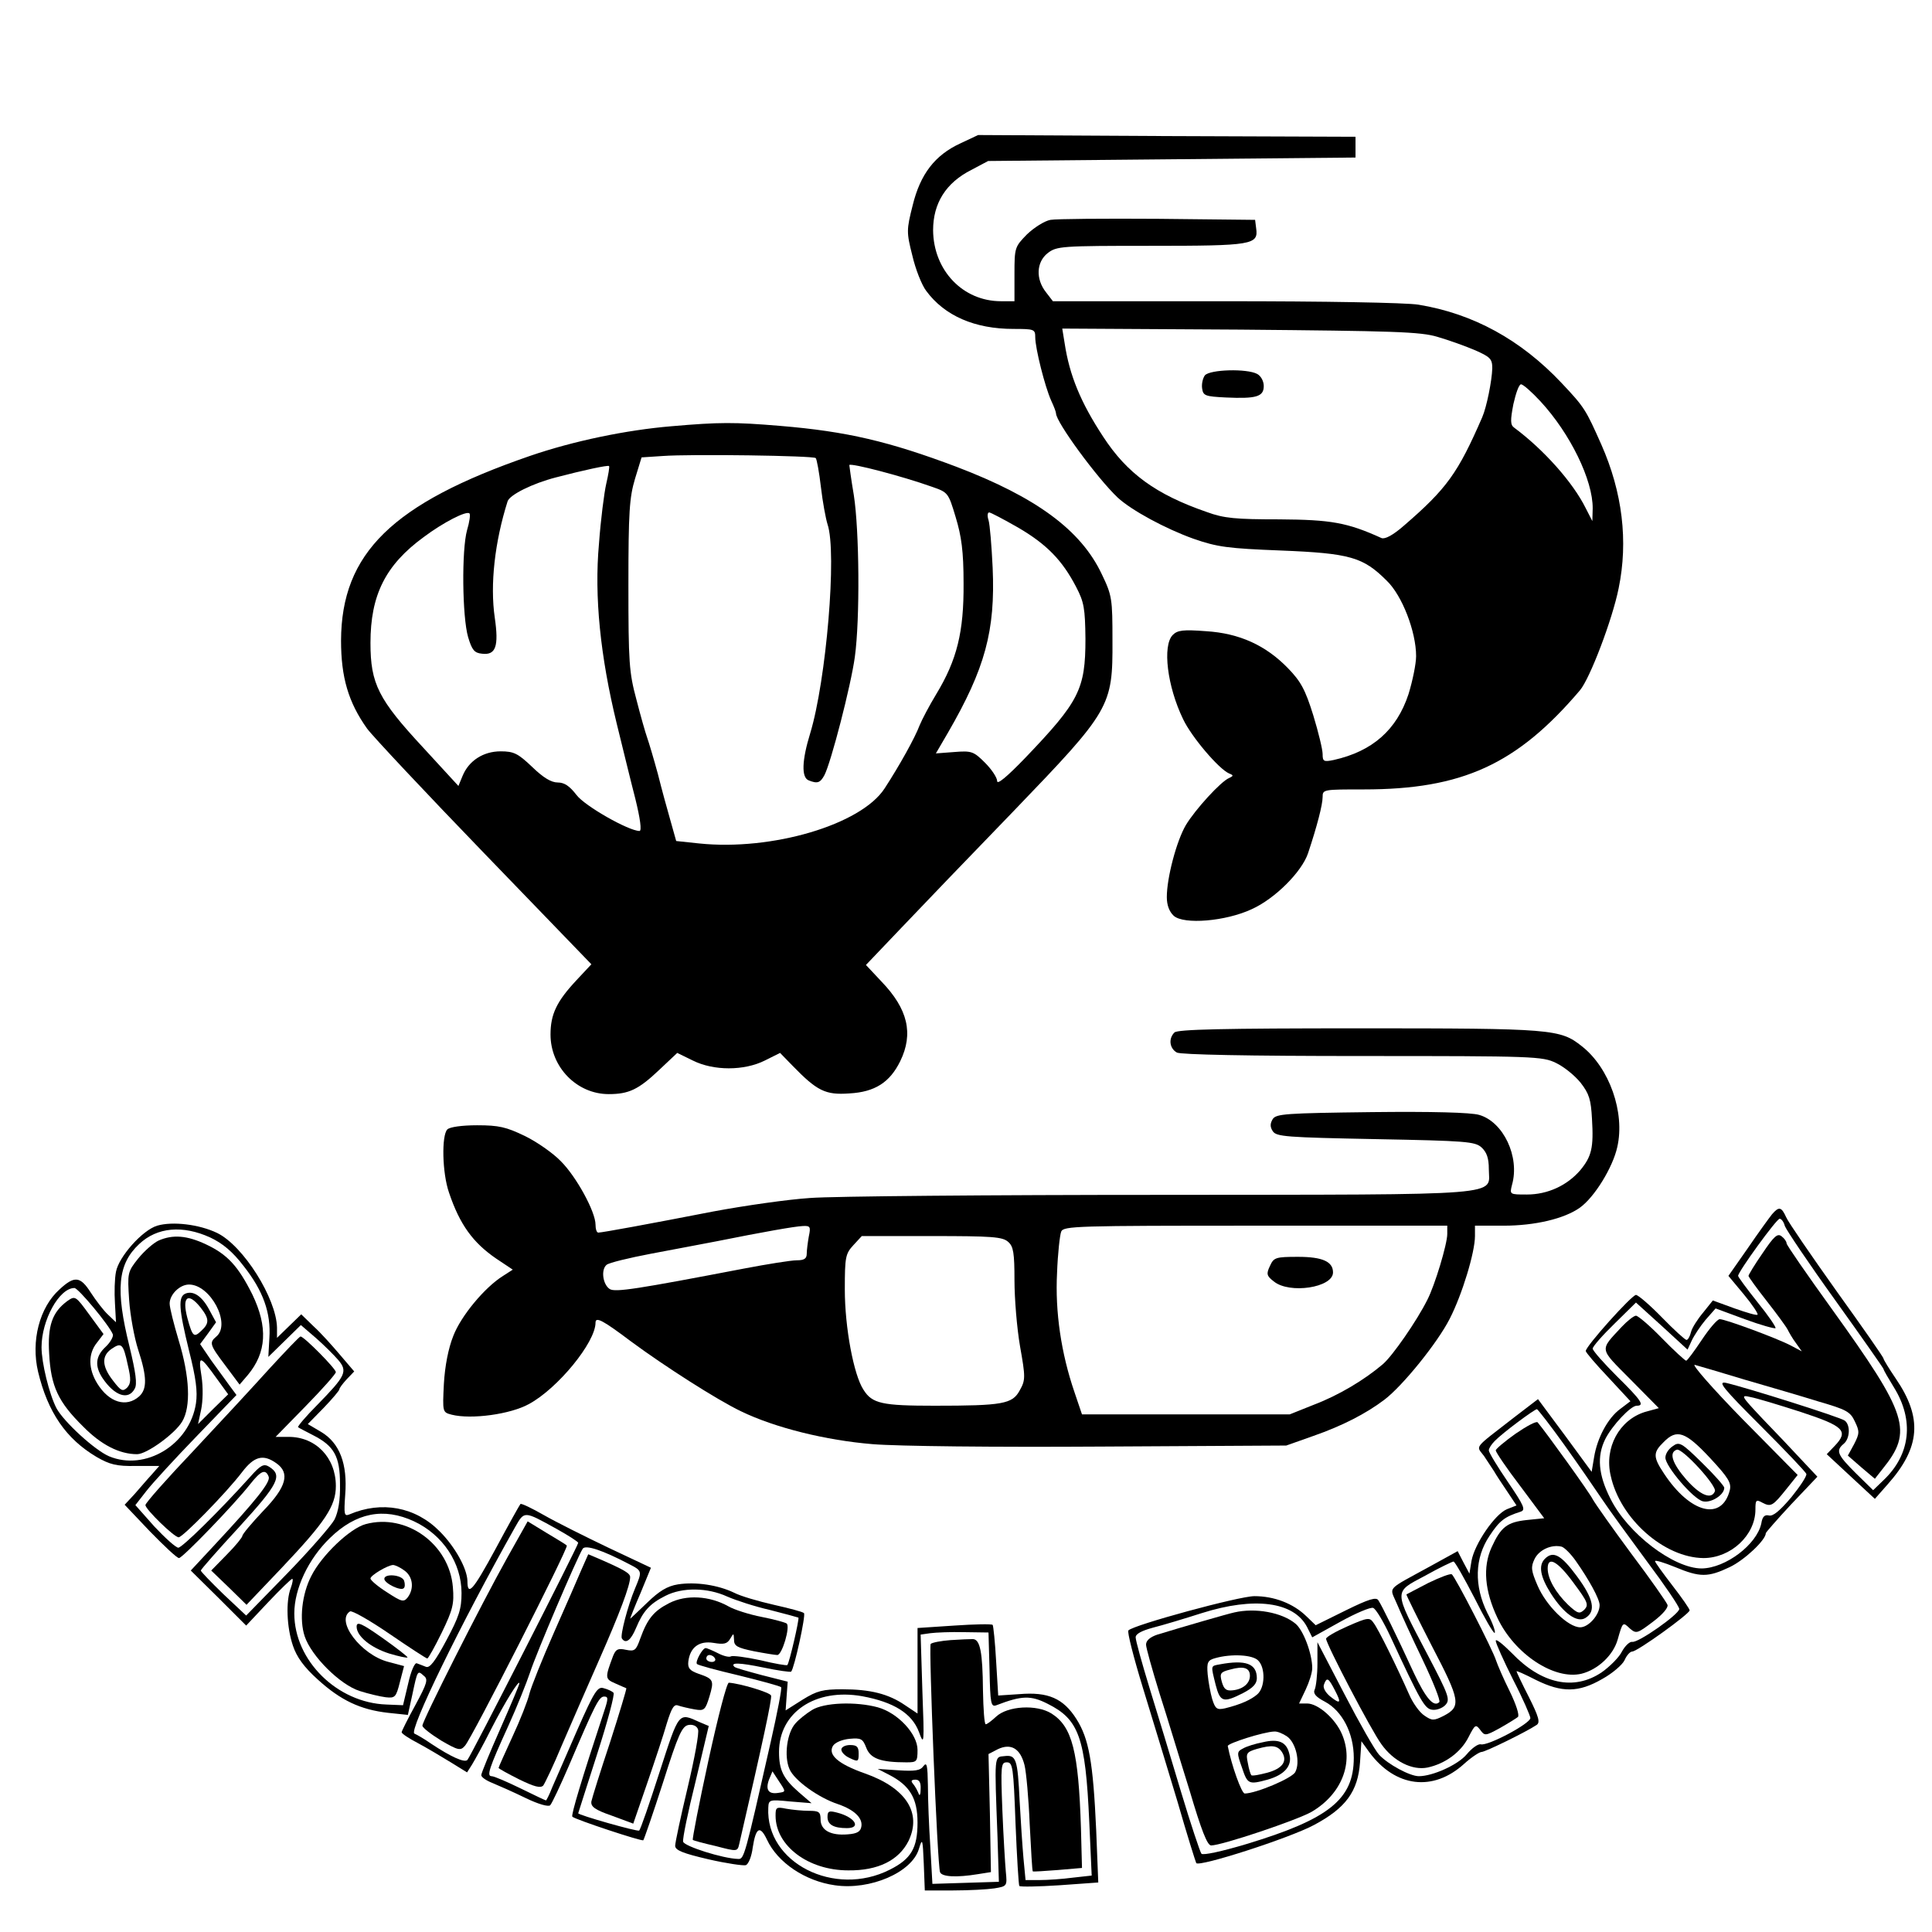 <?xml version="1.0" standalone="no"?>
<!DOCTYPE svg PUBLIC "-//W3C//DTD SVG 20010904//EN"
 "http://www.w3.org/TR/2001/REC-SVG-20010904/DTD/svg10.dtd">
<svg version="1.0" xmlns="http://www.w3.org/2000/svg"
 width="558pt" height="558pt" viewBox="0 0 558 558"
 preserveAspectRatio="xMidYMid meet">
<g transform="translate(0,558) scale(0.1,-0.1)"
fill="#000000" stroke="none">
<path d="M2774 5166 c-74 -34 -116 -89 -138 -179 -18 -71 -18 -78 -1 -145 9
-39 27 -85 40 -102 53 -72 140 -110 252 -110 60 0 63 -1 63 -24 0 -32 28 -143
46 -183 8 -17 14 -33 14 -37 0 -25 118 -186 178 -243 40 -37 138 -90 219 -119
69 -24 99 -28 253 -34 199 -8 237 -19 305 -87 45 -43 85 -148 85 -218 0 -22
-10 -71 -22 -110 -34 -103 -104 -165 -216 -190 -29 -6 -32 -4 -32 17 0 13 -12
63 -27 112 -23 74 -36 98 -73 136 -64 66 -140 101 -237 107 -66 5 -82 3 -96
-11 -30 -31 -16 -148 30 -243 24 -51 103 -144 133 -157 13 -5 13 -7 0 -13 -24
-10 -98 -91 -125 -136 -27 -46 -55 -152 -55 -208 0 -23 7 -42 20 -54 29 -26
150 -16 225 19 67 30 145 108 163 162 26 78 42 140 42 162 0 22 2 22 119 22
284 0 442 72 624 286 29 34 94 205 112 295 28 136 11 277 -50 415 -45 101 -48
107 -115 178 -118 125 -255 200 -413 226 -36 6 -274 10 -559 10 l-497 0 -20
26 c-30 38 -28 87 5 113 26 20 39 21 298 21 294 0 311 3 304 51 l-3 24 -280 3
c-154 1 -294 0 -311 -3 -17 -3 -47 -22 -68 -42 -35 -36 -36 -38 -36 -115 l0
-78 -39 0 c-110 0 -195 89 -196 205 0 78 37 137 110 174 l49 26 531 5 530 5 0
30 0 30 -545 2 -545 3 -51 -24z m1378 -559 c31 -9 79 -26 107 -38 46 -20 51
-26 51 -53 -1 -35 -16 -111 -29 -141 -70 -161 -102 -206 -226 -313 -32 -28
-55 -40 -65 -36 -99 45 -146 53 -295 54 -126 0 -160 3 -209 21 -148 51 -231
112 -300 218 -65 99 -97 177 -111 269 l-7 43 514 -3 c442 -4 521 -6 570 -21z
m297 -186 c86 -93 152 -228 151 -310 l-1 -36 -19 37 c-37 75 -122 170 -207
233 -11 8 -11 21 -2 68 7 31 16 57 22 57 6 0 31 -22 56 -49z"/>
<path d="M3480 4496 c-6 -8 -10 -25 -8 -38 3 -21 9 -23 68 -26 88 -4 110 2
110 33 0 14 -8 29 -19 35 -30 16 -136 13 -151 -4z"/>
<path d="M1940 4349 c-132 -11 -285 -43 -410 -86 -397 -137 -544 -281 -545
-533 0 -106 21 -178 75 -254 16 -22 169 -185 339 -361 l309 -320 -43 -46 c-57
-61 -75 -98 -75 -157 0 -94 76 -172 168 -172 58 0 86 13 146 70 l52 49 45 -22
c60 -30 148 -30 208 0 l44 22 36 -37 c71 -73 95 -85 164 -80 74 4 117 32 147
93 39 80 22 151 -54 230 l-45 48 102 107 c56 59 202 211 325 338 279 290 286
301 285 492 0 120 -1 130 -31 192 -60 127 -189 222 -420 310 -194 73 -316 102
-509 118 -132 11 -175 11 -313 -1z m416 -92 c3 -3 10 -41 15 -84 5 -43 14 -91
19 -107 28 -81 -4 -453 -50 -604 -24 -78 -26 -128 -4 -136 25 -10 33 -7 45 15
19 36 77 260 88 342 15 109 13 365 -3 467 -8 47 -13 86 -13 87 6 6 152 -32
239 -63 46 -16 47 -17 68 -87 17 -56 23 -99 23 -192 1 -140 -19 -221 -79 -320
-20 -33 -41 -73 -48 -90 -13 -35 -58 -116 -101 -182 -68 -105 -326 -181 -536
-159 l-66 7 -16 57 c-9 31 -26 93 -37 137 -12 44 -26 91 -31 105 -5 14 -19 63
-31 110 -21 78 -23 107 -23 330 0 212 3 253 19 307 l19 62 61 4 c80 6 436 1
442 -6z m-605 -74 c-6 -26 -16 -104 -21 -173 -14 -153 4 -326 51 -519 17 -69
41 -168 54 -218 14 -57 19 -93 12 -93 -31 0 -158 72 -182 104 -20 26 -35 36
-54 36 -19 0 -42 14 -74 45 -41 39 -53 45 -91 45 -50 0 -92 -27 -110 -71 l-12
-29 -102 111 c-129 139 -152 184 -152 302 0 138 43 225 154 306 56 42 124 77
132 68 3 -3 0 -25 -7 -48 -16 -57 -14 -251 3 -309 11 -37 18 -46 40 -48 40 -5
49 21 37 104 -14 96 0 219 37 336 6 19 73 52 139 69 80 21 150 36 154 33 2 -2
-2 -25 -8 -51z m1190 -127 c82 -48 127 -94 167 -171 23 -44 26 -62 27 -150 0
-146 -18 -181 -174 -344 -53 -55 -81 -78 -81 -67 0 10 -16 34 -35 53 -33 33
-39 35 -89 31 l-53 -4 35 60 c107 185 137 294 129 476 -3 63 -8 125 -12 138
-4 12 -3 22 2 22 4 0 42 -20 84 -44z"/>
<path d="M3392 2598 c-18 -18 -14 -46 7 -58 13 -6 200 -10 537 -10 495 0 519
-1 558 -20 23 -11 54 -36 71 -57 25 -32 30 -49 33 -105 5 -83 -1 -108 -34
-148 -38 -44 -94 -70 -154 -70 -50 0 -50 0 -43 28 23 81 -25 182 -95 202 -24
7 -135 10 -311 8 -248 -3 -275 -5 -285 -20 -8 -13 -8 -23 0 -35 10 -16 39 -18
297 -23 262 -5 287 -7 306 -24 15 -14 21 -31 21 -62 0 -79 69 -74 -945 -75
-495 0 -952 -4 -1015 -9 -63 -4 -189 -22 -280 -39 -185 -36 -321 -61 -332 -61
-5 0 -8 11 -8 23 0 37 -55 138 -100 183 -22 23 -69 56 -104 73 -54 26 -75 31
-138 31 -44 0 -79 -5 -86 -12 -17 -17 -15 -126 5 -183 31 -92 69 -144 136
-190 l48 -32 -28 -18 c-53 -33 -122 -116 -144 -174 -14 -35 -24 -86 -27 -138
-4 -82 -4 -82 23 -89 56 -14 169 1 223 31 83 45 192 178 192 235 0 18 21 7
102 -54 96 -71 249 -169 318 -202 99 -48 246 -84 380 -95 72 -6 351 -9 660 -7
l535 3 79 28 c83 29 151 64 204 104 53 40 154 165 189 234 36 70 73 192 73
239 l0 30 83 0 c90 0 175 20 220 52 42 30 95 116 108 175 23 100 -23 229 -102
291 -63 50 -83 52 -642 52 -394 0 -526 -3 -535 -12z m-1056 -589 c-3 -17 -6
-40 -6 -50 0 -14 -7 -19 -29 -19 -16 0 -85 -11 -153 -24 -308 -59 -371 -69
-387 -59 -20 13 -26 56 -9 70 7 6 65 20 128 32 63 12 149 28 190 36 135 27
225 43 249 44 21 1 23 -2 17 -30z m1844 7 c0 -29 -36 -149 -58 -191 -30 -60
-100 -161 -128 -185 -54 -46 -128 -90 -199 -117 l-70 -28 -300 0 -300 0 -22
65 c-38 111 -56 231 -50 344 2 55 8 109 12 119 7 16 43 17 561 17 l554 0 0
-24z m-1268 -23 c15 -13 18 -32 18 -111 0 -52 7 -138 16 -190 16 -90 16 -98
-1 -128 -21 -39 -49 -44 -246 -44 -151 0 -180 6 -205 46 -28 42 -54 179 -54
290 0 94 2 103 25 128 l24 26 202 0 c174 0 205 -2 221 -17z"/>
<path d="M3668 1924 c-11 -23 -10 -29 11 -45 45 -37 171 -18 171 26 0 31 -30
45 -101 45 -65 0 -70 -2 -81 -26z"/>
<path d="M5118 2073 c-8 -10 -40 -54 -70 -98 l-56 -80 45 -54 c24 -29 42 -56
39 -58 -2 -3 -32 6 -66 18 l-63 23 -28 -35 c-16 -19 -32 -44 -35 -56 -3 -13
-9 -23 -13 -23 -4 0 -36 29 -71 65 -35 36 -69 65 -75 65 -12 0 -145 -148 -145
-162 0 -4 29 -38 65 -76 l64 -69 -29 -22 c-36 -26 -67 -84 -76 -140 l-7 -42
-77 105 -78 105 -68 -52 c-121 -94 -111 -81 -88 -112 10 -15 23 -35 29 -44 5
-9 22 -35 37 -57 l28 -42 -28 -11 c-35 -15 -93 -100 -102 -149 l-6 -37 -17 32
-17 33 -78 -43 c-131 -72 -119 -58 -98 -108 10 -24 43 -97 74 -161 31 -65 53
-120 49 -124 -16 -16 -39 11 -73 83 -51 111 -93 196 -103 211 -6 10 -27 4 -94
-29 l-87 -43 -27 26 c-38 37 -93 58 -150 58 -44 0 -349 -83 -364 -99 -4 -3 15
-78 42 -166 27 -88 72 -236 100 -329 27 -94 52 -173 54 -177 8 -12 269 72 340
110 92 49 127 97 133 181 l4 61 23 -32 c75 -101 184 -115 274 -33 21 19 44 34
50 34 11 0 131 59 159 78 11 7 6 24 -22 80 -20 39 -36 73 -36 75 0 2 25 -9 56
-25 75 -37 123 -37 192 3 29 16 58 41 64 54 6 14 16 25 22 25 15 0 166 109
166 119 0 4 -22 36 -50 72 -27 35 -50 67 -50 70 0 4 26 -4 58 -17 72 -30 95
-30 158 0 42 20 104 78 104 98 0 2 33 40 74 84 l75 79 -47 50 c-26 28 -76 81
-112 118 -62 66 -64 69 -34 62 17 -3 83 -23 145 -43 125 -41 139 -55 98 -98
l-23 -24 70 -65 69 -64 37 42 c95 107 101 192 23 306 -19 28 -35 54 -35 57 0
4 -61 91 -135 194 -74 104 -140 200 -146 214 -14 31 -21 32 -41 9z m37 -34 c4
-11 69 -108 146 -215 76 -106 139 -196 139 -198 0 -3 14 -27 30 -53 59 -95 48
-194 -30 -268 l-30 -29 -50 49 c-53 53 -59 65 -35 85 18 15 20 54 3 67 -13 10
-286 96 -343 109 -25 5 -10 -14 100 -124 71 -71 131 -134 132 -139 2 -6 -18
-36 -43 -67 -33 -39 -53 -56 -65 -53 -12 3 -19 -3 -22 -23 -13 -61 -103 -129
-172 -130 -81 0 -214 101 -264 202 -35 69 -39 122 -15 171 20 40 74 97 91 97
24 0 14 15 -57 85 -38 38 -70 74 -70 80 0 6 28 38 63 72 l62 61 75 -68 74 -68
12 26 c7 15 25 42 40 60 l29 33 84 -31 c46 -17 86 -28 89 -26 2 3 -21 37 -52
75 -31 39 -56 73 -56 76 0 12 111 165 120 165 5 0 12 -9 15 -21z m-637 -632
c40 -56 89 -127 109 -157 20 -30 79 -111 130 -180 51 -68 93 -130 93 -137 0
-15 -119 -99 -136 -95 -7 1 -20 -11 -29 -27 -8 -17 -35 -44 -59 -61 -80 -54
-174 -34 -260 56 -26 26 -46 42 -46 35 0 -7 23 -58 50 -112 28 -54 50 -105 50
-111 0 -16 -122 -81 -143 -76 -8 2 -26 -11 -41 -29 -25 -30 -98 -63 -138 -63
-26 0 -89 34 -115 62 -12 13 -57 92 -100 175 l-78 150 0 -61 c0 -33 -4 -68 -8
-76 -5 -11 3 -21 30 -35 50 -27 83 -91 83 -162 0 -120 -72 -177 -310 -249 -70
-21 -125 -33 -130 -28 -4 5 -31 86 -59 179 -28 94 -69 229 -91 300 -22 72 -40
137 -40 146 0 10 17 19 50 28 28 7 91 26 141 42 152 48 266 33 304 -40 l15
-30 81 45 c45 25 88 43 95 40 8 -3 30 -40 50 -83 87 -188 99 -208 120 -211 12
-2 29 4 38 13 15 16 12 26 -52 148 -98 187 -98 177 -6 226 41 23 79 41 82 41
4 0 31 -48 61 -106 29 -58 55 -103 58 -100 3 3 -6 29 -21 57 -39 79 -37 159 6
223 29 44 43 55 90 70 15 5 10 17 -37 86 -30 44 -55 85 -55 91 0 6 8 18 17 27
22 23 115 92 122 92 3 -1 39 -47 79 -103z m-663 -708 c20 -38 17 -43 -14 -18
-13 11 -21 25 -17 34 8 22 13 19 31 -16z"/>
<path d="M5091 1961 c-23 -33 -41 -63 -41 -66 0 -3 24 -36 53 -73 29 -37 56
-74 60 -82 4 -8 14 -26 24 -39 l17 -24 -32 17 c-40 21 -189 76 -205 76 -7 0
-30 -27 -52 -60 -22 -33 -42 -60 -45 -60 -3 0 -35 29 -70 65 -35 36 -69 65
-75 65 -6 0 -25 -15 -41 -32 -65 -70 -66 -60 25 -152 l82 -83 -40 -11 c-74
-23 -118 -103 -99 -184 27 -125 155 -237 268 -238 79 0 150 66 150 140 0 28 2
30 20 20 25 -13 30 -10 70 40 l32 40 -159 161 c-87 89 -149 160 -138 157 11
-3 76 -22 145 -43 69 -20 165 -48 213 -63 79 -23 91 -29 104 -57 14 -29 14
-35 -2 -66 l-18 -33 39 -34 39 -33 22 28 c89 110 74 156 -146 462 -72 100
-131 185 -131 190 0 5 -6 14 -14 20 -12 10 -22 1 -55 -48z m-152 -592 c53 -57
62 -72 57 -93 -23 -90 -114 -67 -190 48 -32 48 -32 61 -1 91 38 39 63 30 134
-46z"/>
<path d="M4831 1403 c-12 -8 -21 -22 -21 -33 0 -25 80 -119 108 -126 23 -6 62
18 62 39 0 5 -29 38 -64 72 -60 59 -66 62 -85 48z m122 -130 c-10 -25 -42 -12
-82 33 -41 47 -52 79 -28 87 16 5 116 -104 110 -120z"/>
<path d="M4377 1439 c-31 -22 -57 -44 -57 -48 0 -5 31 -51 70 -102 l70 -94
-49 -5 c-58 -6 -76 -20 -103 -79 -26 -57 -20 -126 17 -204 49 -104 164 -180
243 -161 47 12 91 53 104 98 15 53 15 52 36 32 18 -15 21 -14 66 20 28 21 45
41 42 49 -3 8 -49 74 -104 147 -54 73 -105 145 -112 158 -10 20 -133 191 -159
222 -4 4 -32 -11 -64 -33z m174 -367 c38 -54 69 -110 69 -128 0 -28 -32 -64
-56 -64 -35 0 -98 62 -123 120 -19 44 -20 54 -9 77 13 27 49 43 78 36 8 -2 27
-21 41 -41z"/>
<path d="M4462 1078 c-19 -19 -14 -51 17 -100 37 -58 76 -86 100 -71 31 19 24
55 -25 121 -45 61 -68 74 -92 50z m83 -70 c41 -55 44 -63 31 -77 -14 -13 -19
-12 -47 14 -36 35 -59 75 -59 105 0 37 29 21 75 -42z"/>
<path d="M4125 1008 c-33 -17 -61 -32 -63 -33 -1 -1 32 -68 73 -148 83 -159
86 -176 34 -203 -28 -14 -33 -14 -55 1 -14 9 -34 37 -45 63 -35 79 -88 187
-102 205 -11 16 -16 16 -75 -10 -34 -15 -62 -31 -62 -36 0 -15 131 -266 160
-305 35 -49 89 -76 133 -67 51 11 96 44 118 87 19 37 21 39 34 22 13 -18 15
-18 57 5 23 13 47 28 52 32 5 5 -5 36 -24 75 -18 36 -35 76 -39 88 -9 30 -119
244 -128 249 -4 3 -35 -9 -68 -25z"/>
<path d="M3565 923 c-19 -4 -150 -42 -222 -64 -21 -7 -33 -17 -33 -29 0 -9 18
-73 39 -141 22 -68 60 -195 87 -281 34 -115 51 -158 62 -158 31 0 248 73 290
97 87 51 123 142 88 224 -19 45 -69 89 -101 89 l-23 0 19 40 c10 21 19 49 19
62 0 42 -26 111 -49 129 -39 32 -115 46 -176 32z m69 -139 c21 -21 20 -77 -2
-97 -18 -16 -49 -30 -94 -41 -23 -5 -28 -2 -37 27 -5 17 -11 50 -13 71 -3 35
0 41 22 47 46 13 108 10 124 -7z m83 -219 c26 -18 39 -75 24 -103 -9 -18 -114
-62 -146 -62 -9 0 -38 81 -49 137 -1 8 104 41 134 42 9 1 25 -6 37 -14z"/>
<path d="M3523 773 c-27 -5 -26 -2 -12 -59 13 -50 22 -53 79 -24 29 15 40 27
40 43 0 42 -32 54 -107 40z m87 -33 c0 -22 -20 -39 -50 -42 -18 -2 -25 3 -31
24 -7 25 -4 29 24 36 39 11 57 5 57 -18z"/>
<path d="M3647 548 c-21 -4 -47 -12 -57 -18 -18 -9 -18 -13 -3 -55 16 -48 19
-50 74 -35 49 14 72 40 63 74 -8 35 -31 45 -77 34z m56 -29 c16 -26 1 -47 -43
-59 -23 -6 -44 -10 -46 -7 -2 2 -7 17 -10 35 -6 28 -4 32 27 41 43 12 59 10
72 -10z"/>
<path d="M454 2040 c-43 -13 -111 -90 -119 -133 -4 -20 -5 -60 -3 -91 l3 -55
-23 22 c-13 12 -35 41 -50 64 -30 47 -47 49 -90 9 -58 -52 -83 -149 -62 -238
28 -117 81 -194 169 -246 38 -22 58 -27 113 -26 l68 0 -22 -25 c-13 -14 -35
-40 -50 -57 l-28 -30 73 -77 c41 -42 78 -77 84 -77 10 0 159 154 206 214 31
39 44 44 53 21 6 -15 -35 -67 -158 -199 l-67 -72 80 -79 80 -80 64 68 c35 37
66 67 69 67 3 0 1 -12 -4 -26 -15 -38 -12 -114 6 -167 11 -33 32 -62 72 -98
66 -60 123 -87 203 -96 l57 -6 13 59 c15 71 15 70 33 54 13 -10 10 -21 -24
-84 -22 -40 -40 -76 -40 -79 0 -4 21 -18 48 -32 26 -14 68 -39 94 -55 l47 -29
14 22 c8 13 33 58 55 102 41 80 82 146 82 133 0 -4 -25 -63 -55 -131 -30 -68
-55 -128 -55 -134 0 -6 15 -16 33 -23 17 -7 60 -26 95 -43 37 -18 66 -26 71
-21 5 5 29 56 54 114 76 178 87 200 102 200 12 0 12 -6 0 -42 -65 -197 -96
-300 -92 -305 8 -8 201 -72 205 -68 2 2 28 77 57 167 44 139 55 163 74 166 12
2 24 -3 27 -13 4 -8 -10 -84 -30 -168 -20 -84 -36 -159 -36 -168 0 -13 23 -22
96 -39 52 -12 101 -19 108 -17 8 3 17 26 20 51 9 58 21 65 41 23 31 -67 111
-120 196 -132 102 -15 223 37 243 105 10 33 11 29 14 -42 l3 -78 82 0 c45 0
99 3 119 6 37 6 37 7 33 48 -2 22 -7 103 -10 178 -5 130 -4 138 13 138 17 0
19 -13 25 -176 4 -98 9 -179 11 -181 2 -3 55 -2 116 2 l112 8 -6 151 c-9 198
-21 264 -57 321 -38 60 -82 79 -165 72 l-61 -4 -6 99 c-3 55 -8 102 -10 105
-3 3 -53 2 -111 -2 l-106 -7 0 -124 0 -123 -36 24 c-48 33 -101 46 -181 46
-56 0 -73 -4 -115 -30 l-49 -31 3 42 3 41 -75 19 c-41 11 -77 21 -79 24 -13
13 15 12 83 -2 43 -9 79 -14 81 -12 9 9 43 164 37 169 -4 4 -43 14 -87 24 -44
10 -96 25 -115 35 -46 22 -110 32 -162 24 -31 -5 -54 -19 -90 -54 -26 -25 -48
-46 -48 -45 0 1 13 35 30 74 l30 73 -123 58 c-67 32 -151 74 -186 94 -35 20
-66 35 -68 32 -2 -2 -35 -61 -72 -130 -65 -120 -81 -138 -81 -92 -1 36 -36 99
-80 143 -70 71 -168 89 -261 49 -15 -6 -16 0 -12 57 7 89 -16 149 -69 181
l-39 23 46 47 c25 26 45 50 45 53 0 4 10 17 21 29 l22 23 -41 48 c-22 26 -56
64 -76 82 l-36 35 -35 -34 -35 -34 0 30 c-2 84 -97 236 -173 273 -52 25 -129
34 -173 21z m153 -34 c36 -17 65 -41 97 -83 56 -71 79 -135 74 -208 l-3 -54
47 46 47 46 43 -37 c24 -21 53 -50 65 -64 28 -33 21 -46 -60 -129 -34 -34 -59
-64 -56 -65 2 -2 22 -12 43 -23 61 -31 78 -61 78 -141 1 -47 -5 -81 -16 -103
-10 -18 -71 -88 -136 -155 l-119 -122 -66 62 c-36 35 -65 65 -65 68 0 3 50 60
111 126 114 125 126 149 86 174 -15 9 -24 5 -54 -29 -92 -102 -197 -205 -208
-205 -7 0 -38 28 -69 61 l-55 62 32 41 c17 22 83 94 146 159 l114 118 -20 27
c-11 15 -35 48 -53 73 l-32 47 23 31 23 32 -19 35 c-21 40 -46 57 -69 48 -22
-9 -20 -43 10 -165 20 -79 25 -118 20 -152 -18 -119 -146 -197 -251 -153 -42
18 -131 100 -152 139 -21 41 -43 131 -43 176 0 78 51 171 95 171 11 0 101
-108 111 -134 2 -6 -7 -23 -21 -36 -29 -27 -32 -55 -9 -90 35 -52 75 -65 93
-31 8 13 3 47 -15 122 -41 165 -34 238 28 296 52 49 126 55 205 19z m-28 -202
c26 -33 26 -46 2 -68 -21 -20 -25 -17 -40 38 -16 61 2 75 38 30z m-210 -166
c10 -42 9 -54 -2 -66 -13 -12 -18 -9 -41 21 -32 41 -33 71 -4 91 29 20 34 15
47 -46z m258 -41 l32 -44 -44 -43 -43 -43 9 42 c5 24 6 64 1 96 -10 63 -5 62
45 -8z m569 -411 c83 -39 137 -120 137 -207 0 -46 -7 -68 -44 -137 -32 -60
-48 -81 -59 -76 -8 3 -20 8 -26 10 -6 3 -17 -22 -25 -58 l-15 -63 -48 2 c-142
5 -266 127 -266 263 0 71 40 157 103 218 75 73 155 89 243 48z m412 -22 c34
-19 62 -37 62 -40 0 -8 -311 -618 -320 -627 -8 -9 -48 9 -105 47 -20 14 -41
26 -48 29 -18 6 134 318 290 595 28 49 25 49 121 -4z m210 -102 c37 -19 37
-20 16 -70 -21 -50 -43 -135 -38 -144 11 -17 26 -6 41 30 20 48 39 70 85 93
49 25 121 24 178 -2 25 -11 80 -29 124 -39 43 -11 80 -21 82 -22 3 -4 -26
-130 -32 -137 -2 -2 -37 4 -78 14 -42 9 -80 14 -85 11 -5 -3 -22 1 -37 9 -16
8 -32 15 -36 15 -9 0 -31 -40 -25 -46 2 -3 57 -18 121 -33 65 -16 120 -31 122
-34 3 -2 -11 -74 -30 -158 -75 -332 -77 -339 -94 -338 -44 1 -157 37 -159 50
-2 8 14 86 36 174 l38 160 -26 11 c-62 28 -59 32 -116 -144 -29 -90 -55 -166
-59 -169 -4 -4 -177 45 -176 50 0 1 25 78 55 172 30 93 51 172 47 176 -4 4
-16 10 -28 13 -18 6 -27 -8 -77 -121 -31 -71 -63 -145 -72 -165 -8 -21 -17
-38 -18 -38 -2 0 -35 16 -74 35 -39 19 -76 35 -83 35 -15 0 -8 22 48 145 25
55 53 125 63 155 17 53 136 332 152 357 8 12 57 -4 135 -45z m1040 -305 c2
-98 4 -108 20 -102 73 28 99 29 148 4 90 -45 109 -96 120 -340 l7 -156 -54 -6
c-30 -4 -73 -7 -96 -7 l-41 0 -6 63 c-3 34 -8 108 -11 164 -6 124 -10 135 -44
131 -30 -3 -29 7 -20 -233 l4 -130 -96 -3 -96 -3 -6 107 c-4 59 -7 139 -7 178
-1 58 -3 68 -13 55 -9 -13 -25 -15 -72 -12 l-60 4 33 -17 c60 -31 82 -68 82
-138 0 -73 -18 -105 -80 -136 -160 -81 -359 20 -351 179 1 23 3 24 63 18 l62
-5 -36 31 c-46 40 -58 65 -58 117 0 114 105 185 240 161 92 -17 144 -50 164
-103 15 -41 16 -37 10 119 l-5 162 28 4 c15 2 60 4 98 3 l70 -1 3 -108z m-793
33 c3 -5 -1 -10 -9 -10 -9 0 -16 5 -16 10 0 6 4 10 9 10 6 0 13 -4 16 -10z
m184 -388 c-29 -5 -39 8 -28 38 l10 24 19 -29 c20 -30 20 -30 -1 -33z m410 11
c0 -16 -3 -22 -6 -13 -3 8 -10 21 -16 28 -7 8 -5 12 7 12 11 0 16 -8 15 -27z"/>
<path d="M458 1997 c-15 -7 -41 -30 -59 -52 -31 -39 -31 -42 -26 -120 3 -44
15 -109 26 -143 26 -79 26 -114 3 -135 -37 -33 -87 -18 -121 37 -26 42 -27 86
-1 118 l19 25 -41 56 c-40 55 -41 55 -64 39 -43 -32 -57 -71 -52 -152 5 -94
26 -139 98 -210 52 -53 105 -80 156 -80 28 0 109 59 130 94 26 43 22 130 -10
235 -14 47 -26 94 -26 106 0 26 29 55 56 55 62 0 122 -114 79 -150 -21 -18
-20 -23 26 -84 l41 -55 24 28 c54 65 58 138 13 232 -41 82 -72 116 -134 145
-55 26 -96 29 -137 11z"/>
<path d="M779 1628 c-46 -51 -146 -159 -221 -239 -76 -80 -138 -150 -138 -156
0 -12 83 -93 96 -93 12 0 139 130 183 188 35 46 61 53 99 26 40 -28 30 -68
-38 -138 -33 -35 -60 -67 -60 -72 0 -4 -20 -29 -45 -54 l-45 -46 51 -49 51
-50 100 105 c127 134 158 180 158 238 0 82 -58 142 -136 142 l-38 0 87 89 c48
49 87 93 87 98 0 10 -92 103 -102 103 -3 0 -43 -42 -89 -92z"/>
<path d="M1056 1178 c-45 -12 -127 -90 -157 -150 -27 -52 -35 -126 -19 -174
19 -57 102 -140 159 -158 25 -8 59 -16 75 -18 27 -3 30 0 41 44 l12 46 -45 12
c-79 20 -154 119 -111 146 6 3 57 -26 114 -65 57 -39 106 -71 109 -71 3 0 22
34 42 75 32 66 36 83 32 131 -10 124 -134 214 -252 182z m112 -134 c24 -17 29
-51 10 -77 -12 -15 -17 -14 -60 14 -27 17 -48 35 -48 40 0 9 49 38 65 39 6 0
21 -7 33 -16z"/>
<path d="M1110 1020 c0 -13 48 -36 56 -27 4 3 4 13 1 22 -7 17 -57 21 -57 5z"/>
<path d="M1030 882 c0 -28 41 -61 95 -78 27 -8 50 -13 52 -11 1 2 -31 27 -72
56 -61 43 -75 49 -75 33z"/>
<path d="M1465 1081 c-76 -136 -245 -471 -245 -485 0 -6 25 -25 54 -43 50 -29
56 -30 69 -15 20 22 300 573 294 578 -2 3 -29 19 -59 37 l-54 33 -59 -105z"/>
<path d="M1680 1048 c-10 -24 -46 -106 -80 -183 -34 -77 -66 -157 -71 -177 -5
-21 -27 -77 -49 -124 -22 -48 -40 -88 -40 -90 0 -2 27 -17 59 -33 45 -22 62
-26 70 -18 5 7 30 59 54 117 25 58 73 168 107 245 60 136 90 216 90 240 0 11
-17 21 -88 52 l-33 14 -19 -43z"/>
<path d="M1933 950 c-45 -23 -63 -45 -84 -103 -12 -34 -16 -37 -41 -32 -23 5
-29 2 -37 -17 -24 -64 -24 -67 6 -80 15 -7 30 -13 32 -14 1 -2 -20 -72 -47
-156 -28 -84 -52 -161 -54 -171 -2 -15 10 -24 59 -41 l62 -23 40 116 c22 64
48 142 57 174 14 45 21 56 33 51 9 -3 30 -8 47 -11 28 -5 31 -2 43 37 14 47
12 51 -32 66 -25 9 -31 16 -29 35 5 41 31 61 73 54 30 -5 39 -3 48 12 10 17
10 17 11 -3 0 -18 9 -23 57 -33 31 -6 62 -11 68 -11 14 0 38 82 27 91 -4 3
-36 12 -72 19 -36 7 -80 21 -97 31 -54 30 -121 34 -170 9z"/>
<path d="M2046 495 c-27 -124 -47 -227 -45 -229 2 -2 32 -10 67 -18 61 -16 62
-16 67 6 68 294 95 420 92 429 -3 9 -90 35 -122 37 -6 0 -32 -101 -59 -225z"/>
<path d="M2745 843 c-27 -2 -53 -7 -57 -11 -6 -7 19 -636 27 -659 5 -14 48
-16 109 -6 l38 6 -3 171 -4 170 27 14 c38 18 65 2 77 -46 5 -20 12 -97 15
-171 4 -74 7 -135 9 -136 1 -1 34 1 72 4 l70 6 -3 115 c-7 221 -25 293 -85
331 -43 27 -127 22 -160 -9 -13 -12 -26 -22 -30 -22 -4 0 -7 44 -8 98 -1 110
-8 147 -29 148 -8 0 -37 -1 -65 -3z"/>
<path d="M2345 641 c-16 -10 -38 -27 -48 -39 -24 -27 -33 -94 -17 -131 13 -32
83 -83 141 -102 46 -16 70 -39 67 -63 -2 -16 -12 -22 -40 -24 -49 -4 -78 12
-78 43 0 22 -5 25 -34 25 -18 0 -48 3 -65 6 -29 6 -31 4 -31 -20 0 -87 94
-158 210 -158 86 -1 146 29 174 85 39 81 -7 153 -126 195 -77 27 -108 54 -92
80 7 10 27 18 48 20 33 3 38 0 48 -26 12 -31 41 -42 116 -42 30 0 32 2 32 36
0 46 -57 107 -115 123 -63 17 -155 14 -190 -8z"/>
<path d="M2430 527 c0 -8 11 -19 25 -25 23 -11 25 -10 25 13 0 20 -5 25 -25
25 -14 0 -25 -6 -25 -13z"/>
<path d="M2390 332 c0 -22 18 -32 56 -32 43 0 23 32 -29 45 -23 6 -27 4 -27
-13z"/>
</g>
</svg>
